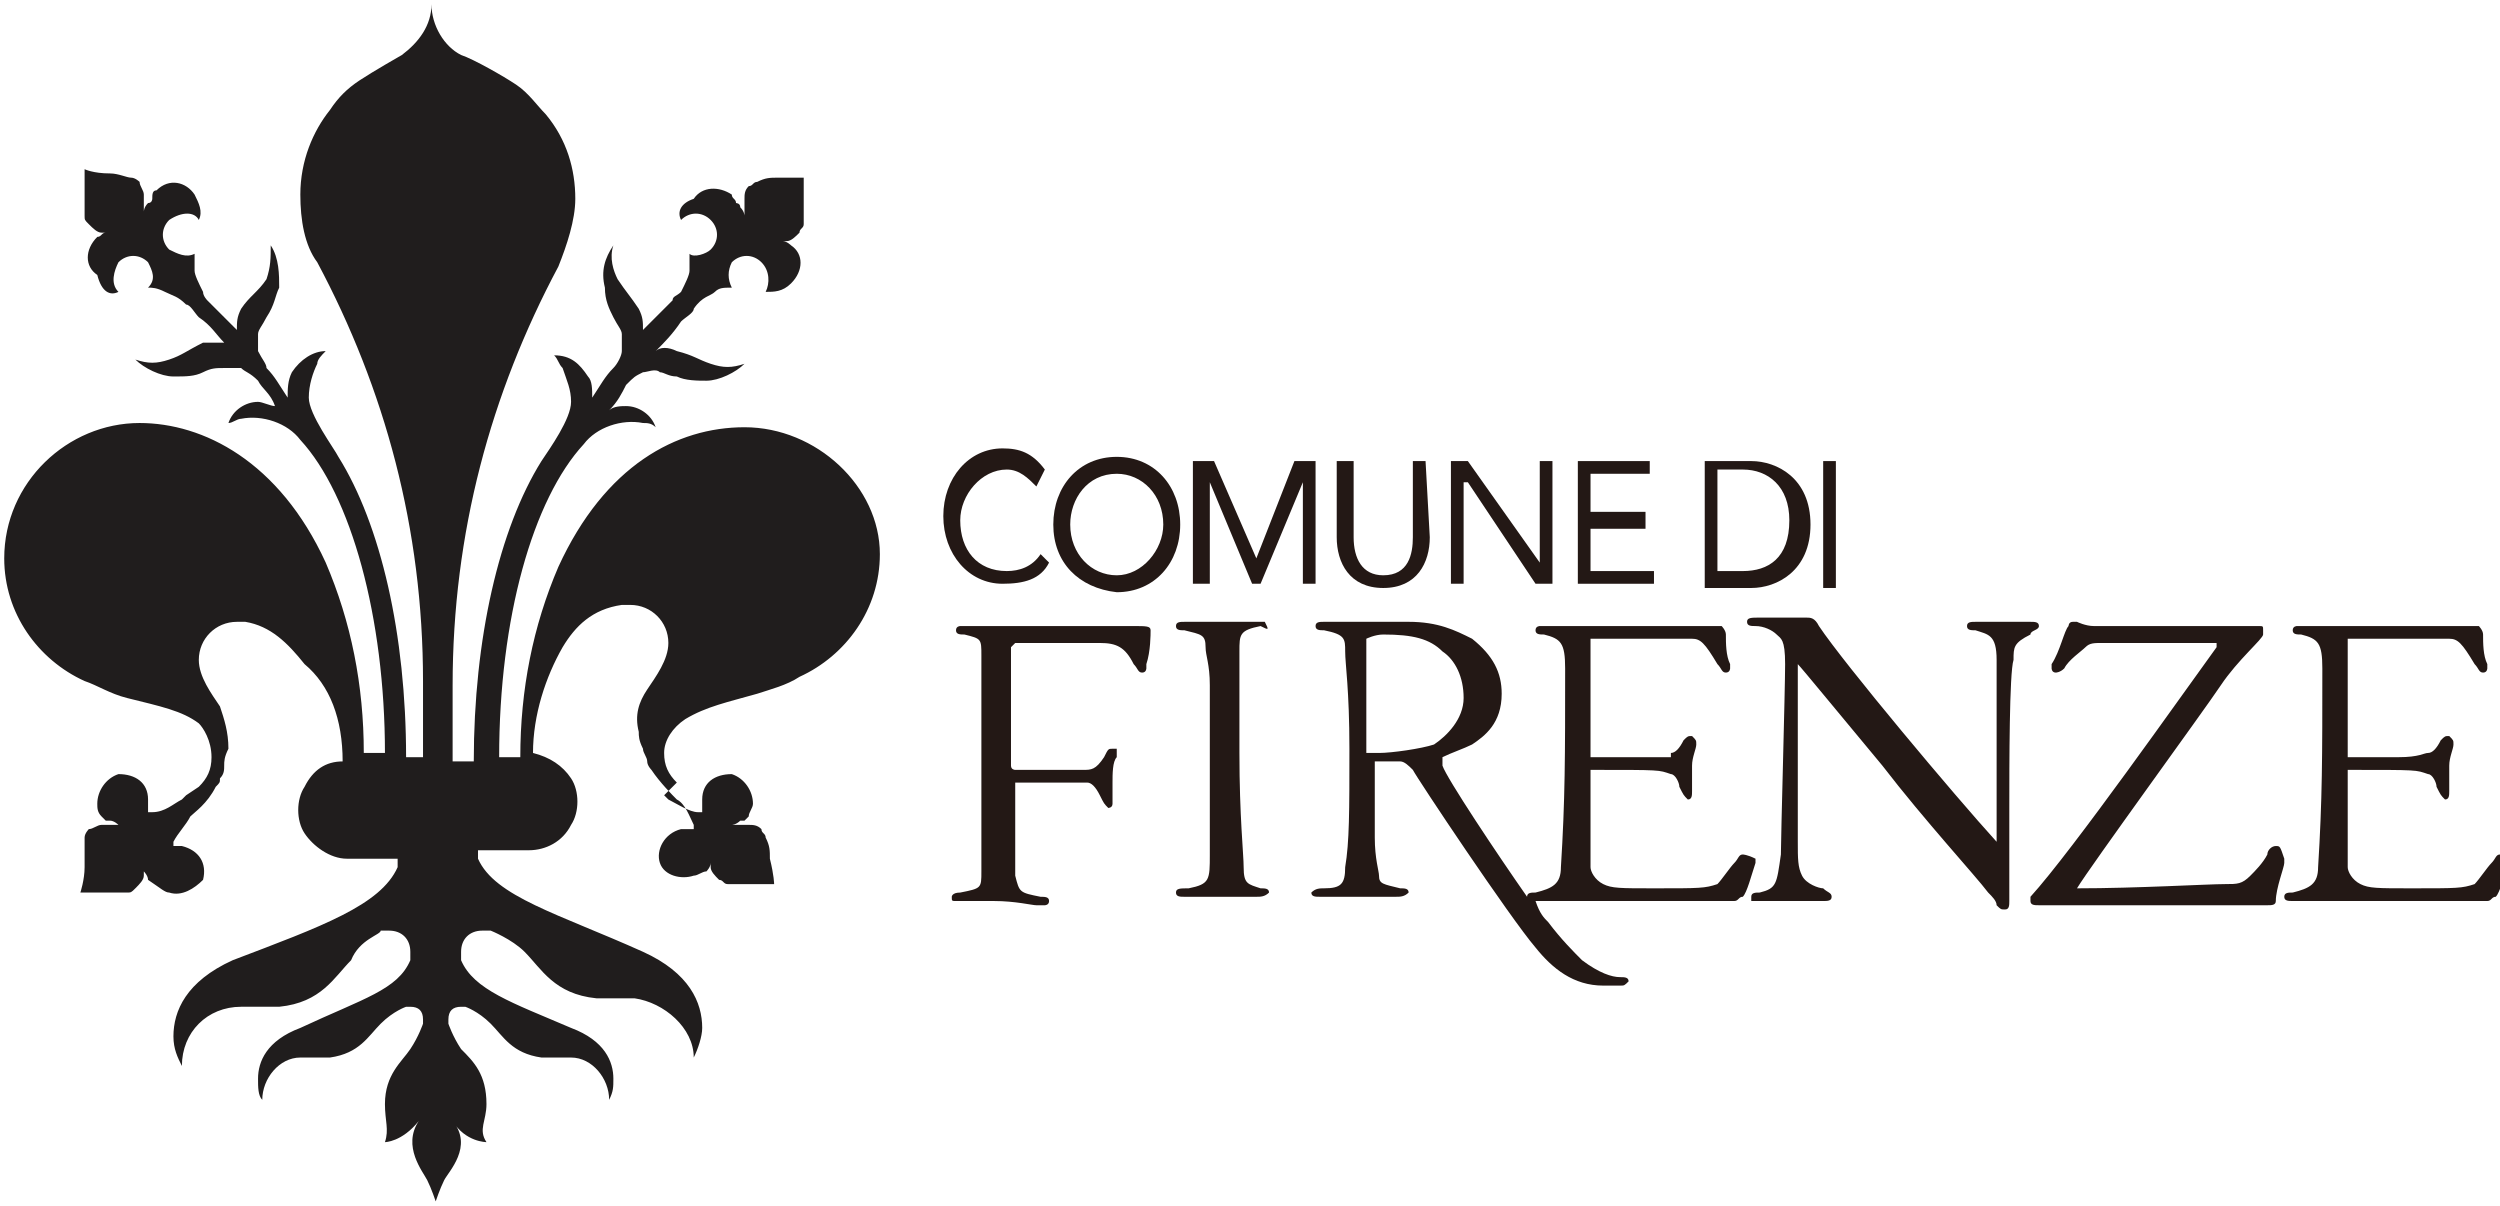 <?xml version="1.0" encoding="utf-8"?>
<!-- Generator: Adobe Illustrator 23.0.5, SVG Export Plug-In . SVG Version: 6.00 Build 0)  -->
<svg version="1.1" id="layer" xmlns="http://www.w3.org/2000/svg" xmlns:xlink="http://www.w3.org/1999/xlink" x="0px" y="0px"
	 viewBox="0 0 59.1 28.5" style="enable-background:new 0 0 59.1 28.5;" xml:space="preserve">
<style type="text/css">
	.st0{fill:#201D1D;}
	.st1{fill:#231815;}
</style>
<path class="st0" d="M17.6,10.1C17.6,10.1,17.6,10.1,17.6,10.1c-1.6,0-3.3,0.9-4.4,3.3c-0.6,1.4-0.9,2.9-0.9,4.5h-0.5
	c0-3.3,0.8-6.1,2-7.4c0.3-0.4,0.9-0.6,1.4-0.5c0.1,0,0.2,0,0.3,0.1c-0.1-0.3-0.4-0.5-0.7-0.5c-0.1,0-0.3,0-0.4,0.1
	c0.2-0.2,0.3-0.4,0.4-0.6l0,0c0.2-0.2,0.2-0.2,0.4-0.3l0,0c0.1,0,0.3-0.1,0.4,0c0.1,0,0.2,0.1,0.4,0.1c0.2,0.1,0.5,0.1,0.7,0.1
	c0.3,0,0.7-0.2,0.9-0.4c-0.3,0.1-0.5,0.1-0.8,0c-0.3-0.1-0.4-0.2-0.8-0.3c-0.2-0.1-0.4-0.1-0.5,0c0.2-0.2,0.4-0.4,0.6-0.7
	c0.1-0.1,0.3-0.2,0.3-0.3C16.6,7,16.8,7,16.9,6.9s0.2-0.1,0.4-0.1l0,0c-0.1-0.2-0.1-0.4,0-0.6c0.2-0.2,0.5-0.2,0.7,0
	c0.2,0.2,0.2,0.5,0.1,0.7c0.2,0,0.4,0,0.6-0.2c0.3-0.3,0.3-0.7,0-0.9c0,0-0.1-0.1-0.2-0.1c0,0-0.1,0-0.1,0c-0.1,0-0.2,0-0.2,0
	s0,0,0,0c0,0,0,0,0,0c0,0,0,0,0,0c0.1,0,0.2,0,0.2,0s0.1,0,0.2,0l0,0c0.1,0,0.2-0.1,0.3-0.2c0-0.1,0.1-0.1,0.1-0.2
	c0-0.1,0-0.3,0-0.5c0-0.3,0-0.6,0-0.6s-0.2,0-0.6,0c-0.2,0-0.3,0-0.5,0.1c-0.1,0-0.1,0.1-0.2,0.1c-0.1,0.1-0.1,0.2-0.1,0.3
	c0,0.1,0,0.2,0,0.2s0,0,0,0.2c0,0,0,0,0,0c0,0,0,0,0,0c0,0,0,0,0,0c0,0,0-0.1-0.1-0.2c0-0.1-0.1-0.1-0.1-0.1c0-0.1-0.1-0.1-0.1-0.2
	c-0.3-0.2-0.7-0.2-0.9,0.1C16.1,4.8,16,5,16.1,5.2c0.2-0.2,0.5-0.2,0.7,0c0.2,0.2,0.2,0.5,0,0.7C16.7,6,16.4,6.1,16.3,6l0,0
	c0,0.1,0,0.2,0,0.4l0,0c0,0.1-0.1,0.3-0.2,0.5C16,7,15.9,7,15.9,7.1c-0.3,0.3-0.5,0.5-0.7,0.7c0-0.2,0-0.3-0.1-0.5
	c-0.2-0.3-0.3-0.4-0.5-0.7c-0.1-0.2-0.2-0.5-0.1-0.8c-0.2,0.3-0.3,0.6-0.2,1c0,0.3,0.1,0.5,0.2,0.7c0.1,0.2,0.2,0.3,0.2,0.4
	c0,0.1,0,0.3,0,0.4c0,0.1-0.1,0.3-0.2,0.4c-0.2,0.2-0.3,0.4-0.5,0.7c0-0.2,0-0.4-0.1-0.5c-0.2-0.3-0.4-0.5-0.8-0.5
	c0.1,0.1,0.1,0.2,0.2,0.3c0.1,0.3,0.2,0.5,0.2,0.8l0,0c0,0.4-0.5,1.1-0.7,1.4c-1,1.6-1.6,4.2-1.6,7.1h-0.5v-1.8
	c0-3.6,0.9-6.9,2.5-9.9c0.2-0.5,0.4-1.1,0.4-1.6l0,0c0,0,0,0,0,0c0-0.7-0.2-1.4-0.7-2c-0.2-0.2-0.4-0.5-0.7-0.7
	c-0.3-0.2-1-0.6-1.3-0.7c-0.4-0.2-0.7-0.7-0.7-1.2c0,0.5-0.3,0.9-0.7,1.2C9.5,1.3,8.8,1.7,8.5,1.9C8.2,2.1,8,2.3,7.8,2.6
	c-0.4,0.5-0.7,1.2-0.7,2c0,0,0,0,0,0l0,0c0,0.6,0.1,1.2,0.4,1.6c1.6,3,2.5,6.3,2.5,9.9v1.8H9.6c0-2.9-0.6-5.5-1.6-7.1
	c-0.1-0.2-0.7-1-0.7-1.4c0-0.3,0.1-0.6,0.2-0.8c0-0.1,0.1-0.2,0.2-0.3c-0.3,0-0.6,0.2-0.8,0.5C6.8,9,6.8,9.2,6.8,9.4
	C6.6,9.1,6.5,8.9,6.3,8.7c0-0.1-0.1-0.2-0.2-0.4c0-0.1,0-0.3,0-0.4c0-0.1,0.1-0.2,0.2-0.4C6.5,7.2,6.5,7,6.6,6.8c0-0.3,0-0.7-0.2-1
	c0,0.3,0,0.5-0.1,0.8C6.1,6.9,5.9,7,5.7,7.3C5.6,7.5,5.6,7.6,5.6,7.8C5.4,7.6,5.2,7.4,4.9,7.1c0,0-0.1-0.1-0.1-0.2
	C4.7,6.7,4.6,6.5,4.6,6.4c0-0.1,0-0.2,0-0.4l0,0C4.4,6.1,4.2,6,4,5.9c-0.2-0.2-0.2-0.5,0-0.7C4.3,5,4.6,5,4.7,5.2
	c0.1-0.2,0-0.4-0.1-0.6C4.4,4.3,4,4.2,3.7,4.5c-0.1,0-0.1,0.1-0.1,0.2c0,0,0,0.1-0.1,0.1C3.4,4.9,3.4,5,3.4,5s0,0,0,0c0,0,0,0,0,0
	c0,0,0,0,0,0c0-0.1,0-0.2,0-0.2s0-0.1,0-0.2c0-0.1-0.1-0.2-0.1-0.3c0,0-0.1-0.1-0.2-0.1c-0.1,0-0.3-0.1-0.5-0.1C2.2,4.1,2,4,2,4
	s0,0.2,0,0.6c0,0.2,0,0.3,0,0.5c0,0.1,0,0.1,0.1,0.2c0.1,0.1,0.2,0.2,0.3,0.2l0,0c0.1,0,0.2,0,0.2,0s0,0,0.2,0c0,0,0,0,0,0
	c0,0,0,0,0,0c0,0,0,0,0,0c0,0-0.1,0-0.2,0c-0.1,0-0.1,0-0.1,0c-0.1,0-0.1,0.1-0.2,0.1c-0.3,0.3-0.3,0.7,0,0.9C2.4,6.9,2.6,7,2.8,6.9
	C2.6,6.7,2.7,6.4,2.8,6.2c0.2-0.2,0.5-0.2,0.7,0c0.1,0.2,0.2,0.4,0,0.6l0,0c0.1,0,0.2,0,0.4,0.1C4.1,7,4.2,7,4.4,7.2
	c0.1,0,0.2,0.2,0.3,0.3C5,7.7,5.1,7.9,5.3,8.1c-0.2,0-0.4,0-0.5,0C4.4,8.3,4.3,8.4,4,8.5c-0.3,0.1-0.5,0.1-0.8,0
	c0.2,0.2,0.6,0.4,0.9,0.4c0.3,0,0.5,0,0.7-0.1C5,8.7,5.1,8.7,5.3,8.7c0.1,0,0.3,0,0.4,0l0,0C5.8,8.8,5.9,8.8,6.1,9l0,0
	c0.1,0.2,0.3,0.3,0.4,0.6c-0.1,0-0.3-0.1-0.4-0.1c-0.3,0-0.6,0.2-0.7,0.5c0.1,0,0.2-0.1,0.3-0.1c0.5-0.1,1.1,0.1,1.4,0.5
	c1.2,1.3,2,4.2,2,7.4H8.6c0-1.6-0.3-3.1-0.9-4.5c-1.1-2.4-2.9-3.3-4.4-3.3c0,0,0,0,0,0c-1.7,0-3.2,1.4-3.2,3.2
	c0,1.3,0.8,2.4,1.9,2.9c0.3,0.1,0.6,0.3,1,0.4c0.8,0.2,1.3,0.3,1.7,0.6C4.8,17.2,5,17.5,5,17.9c0,0.3-0.1,0.5-0.3,0.7l0,0l-0.3,0.2
	c0,0-0.1,0.1-0.1,0.1c-0.2,0.1-0.4,0.3-0.7,0.3c0,0,0,0-0.1,0c0,0,0,0,0-0.1l0,0c0,0,0-0.1,0-0.2c0-0.4-0.3-0.6-0.7-0.6c0,0,0,0,0,0
	l0,0c0,0,0,0,0,0c0,0,0,0,0,0s0,0,0,0l0,0c-0.3,0.1-0.5,0.4-0.5,0.7c0,0.1,0,0.2,0.1,0.3c0,0,0,0,0,0s0,0,0,0c0,0,0,0,0,0
	c0,0,0,0,0,0l0,0c0,0,0,0,0,0c0,0,0,0,0,0c0,0,0.1,0.1,0.1,0.1c0,0,0,0,0,0c0,0,0.1,0,0.1,0c0.1,0,0.2,0.1,0.2,0.1s0,0,0,0
	c0,0,0,0,0,0c0,0,0,0,0,0c-0.1,0-0.2,0-0.2,0s-0.1,0-0.2,0c-0.1,0-0.2,0.1-0.3,0.1c0,0-0.1,0.1-0.1,0.2C2,20.2,2,20.3,2,20.5
	c0,0.3-0.1,0.6-0.1,0.6s0.2,0,0.6,0c0.2,0,0.3,0,0.5,0c0.1,0,0.1,0,0.2-0.1c0.1-0.1,0.2-0.2,0.2-0.3c0-0.1,0-0.2,0-0.2s0,0,0-0.2
	c0,0,0,0,0,0c0,0,0,0,0,0c0,0,0,0,0,0c0,0,0,0.1,0,0.2c0,0,0,0.1,0,0.1c0,0,0,0,0,0c0,0,0.1,0.1,0.1,0.2c0,0,0,0,0,0c0,0,0,0,0,0
	l0,0c0,0,0,0,0,0c0,0,0,0,0,0c0,0,0,0,0,0l0,0C3.8,21,3.9,21.1,4,21.1c0.3,0.1,0.6-0.1,0.8-0.3l0,0c0,0,0,0,0,0l0,0c0,0,0,0,0,0l0,0
	c0,0,0,0,0,0c0.1-0.4-0.1-0.7-0.5-0.8c0,0-0.1,0-0.2,0l0,0c0,0,0,0,0,0c0,0,0,0,0-0.1c0.1-0.2,0.3-0.4,0.4-0.6
	c0.1-0.1,0.4-0.3,0.6-0.7l0,0c0.1-0.1,0.1-0.1,0.1-0.2c0.1-0.1,0.1-0.2,0.1-0.3l0,0c0-0.1,0-0.2,0.1-0.4l0,0c0-0.4-0.1-0.7-0.2-1
	c-0.2-0.3-0.5-0.7-0.5-1.1c0-0.5,0.4-0.9,0.9-0.9c0.1,0,0.1,0,0.2,0c0.6,0.1,1,0.5,1.4,1l0,0C7.8,16.2,8.1,17,8.1,18
	c-0.4,0-0.7,0.2-0.9,0.6c-0.2,0.3-0.2,0.8,0,1.1c0.2,0.3,0.6,0.6,1,0.6h1.2c0,0.1,0,0.1,0,0.2c-0.4,0.9-1.8,1.4-3.9,2.2
	c-1.1,0.5-1.4,1.2-1.4,1.8l0,0c0,0,0,0,0,0c0,0.3,0.1,0.5,0.2,0.7c0-0.8,0.6-1.4,1.4-1.4c0.2,0,0.5,0,0.7,0c0.1,0,0.1,0,0.2,0
	c1-0.1,1.3-0.7,1.7-1.1C8.5,22.2,9,22.1,9,22c0,0,0.1,0,0.2,0c0.3,0,0.5,0.2,0.5,0.5c0,0,0,0.1,0,0.1c0,0,0,0,0,0.1
	c-0.3,0.7-1.1,0.9-2.6,1.6c-0.8,0.3-1,0.8-1,1.2l0,0c0,0,0,0,0,0c0,0.2,0,0.4,0.1,0.5c0-0.5,0.4-1,0.9-1c0.2,0,0.3,0,0.5,0
	c0.1,0,0.1,0,0.2,0c0.7-0.1,0.9-0.5,1.2-0.8c0.3-0.3,0.6-0.4,0.6-0.4c0,0,0.1,0,0.1,0c0.2,0,0.3,0.1,0.3,0.3c0,0,0,0,0,0.1
	c0,0-0.1,0.3-0.3,0.6c-0.2,0.3-0.6,0.6-0.6,1.3c0,0.4,0.1,0.6,0,0.9c0,0,0.4,0,0.8-0.5c0,0,0,0,0,0c0,0,0,0,0,0c0,0,0,0,0,0
	c-0.4,0.6,0.1,1.2,0.2,1.4c0.1,0.2,0.2,0.5,0.2,0.5s0.1-0.3,0.2-0.5c0.1-0.2,0.7-0.8,0.2-1.4c0,0,0,0,0,0c0,0,0,0,0,0c0,0,0,0,0,0
	c0.3,0.5,0.8,0.5,0.8,0.5c-0.2-0.3,0-0.5,0-0.9c0-0.7-0.3-1-0.6-1.3c-0.2-0.3-0.3-0.6-0.3-0.6c0,0,0,0,0-0.1c0-0.2,0.1-0.3,0.3-0.3
	c0,0,0.1,0,0.1,0c0,0,0.3,0.1,0.6,0.4c0.3,0.3,0.5,0.7,1.2,0.8c0,0,0.1,0,0.2,0c0.2,0,0.3,0,0.5,0c0.5,0,0.9,0.5,0.9,1
	c0.1-0.2,0.1-0.3,0.1-0.5c0,0,0,0,0,0l0,0c0-0.4-0.2-0.9-1-1.2c-1.4-0.6-2.3-0.9-2.6-1.6c0,0,0,0,0-0.1c0,0,0-0.1,0-0.1
	c0-0.3,0.2-0.5,0.5-0.5c0.1,0,0.1,0,0.2,0c0,0,0.5,0.2,0.8,0.5c0.4,0.4,0.7,1,1.7,1.1c0.1,0,0.1,0,0.2,0c0.2,0,0.5,0,0.7,0
	c0.7,0.1,1.4,0.7,1.4,1.4c0.1-0.2,0.2-0.5,0.2-0.7c0,0,0,0,0,0l0,0c0-0.6-0.3-1.3-1.4-1.8c-2-0.9-3.5-1.3-3.9-2.2c0-0.1,0-0.1,0-0.2
	h1.2c0.4,0,0.8-0.2,1-0.6c0.2-0.3,0.2-0.8,0-1.1c-0.2-0.3-0.5-0.5-0.9-0.6c0-0.9,0.3-1.8,0.7-2.5l0,0c0.3-0.5,0.7-0.9,1.4-1
	c0.1,0,0.1,0,0.2,0c0.5,0,0.9,0.4,0.9,0.9c0,0.4-0.3,0.8-0.5,1.1c-0.2,0.3-0.3,0.6-0.2,1l0,0c0,0.1,0,0.2,0.1,0.4l0,0
	c0,0.1,0.1,0.2,0.1,0.3c0,0.1,0.1,0.2,0.1,0.2l0,0c0.2,0.3,0.5,0.6,0.6,0.7c0.2,0.1,0.3,0.4,0.4,0.6c0,0,0,0,0,0.1c0,0,0,0-0.1,0
	l0,0c0,0-0.1,0-0.2,0c-0.4,0.1-0.6,0.5-0.5,0.8c0,0,0,0,0,0l0,0c0,0,0,0,0,0l0,0c0,0,0,0,0,0l0,0c0.1,0.3,0.5,0.4,0.8,0.3
	c0.1,0,0.2-0.1,0.3-0.1l0,0c0,0,0,0,0,0c0,0,0,0,0,0c0,0,0,0,0,0l0,0c0,0,0,0,0,0s0,0,0,0c0,0,0.1-0.1,0.1-0.2c0,0,0,0,0,0
	c0,0,0-0.1,0-0.1c0-0.1,0-0.2,0-0.2s0,0,0,0c0,0,0,0,0,0c0,0,0,0,0,0c0,0.1,0,0.2,0,0.2s0,0.1,0,0.2c0,0.1,0.1,0.2,0.2,0.3
	c0.1,0,0.1,0.1,0.2,0.1c0.1,0,0.3,0,0.5,0c0.3,0,0.6,0,0.6,0s0-0.2-0.1-0.6c0-0.2,0-0.3-0.1-0.5c0-0.1-0.1-0.1-0.1-0.2
	c-0.1-0.1-0.2-0.1-0.3-0.1l0,0c-0.1,0-0.2,0-0.2,0s0,0-0.2,0c0,0,0,0,0,0c0,0,0,0,0,0c0,0,0,0,0,0c0,0,0.1,0,0.2-0.1
	c0,0,0.1,0,0.1,0c0,0,0,0,0,0c0,0,0.1-0.1,0.1-0.1c0,0,0,0,0,0c0,0,0,0,0,0l0,0c0,0,0,0,0,0s0,0,0,0s0,0,0,0c0,0,0,0,0,0
	c0-0.1,0.1-0.2,0.1-0.3c0-0.3-0.2-0.6-0.5-0.7l0,0c0,0,0,0,0,0c0,0,0,0,0,0s0,0,0,0l0,0c0,0,0,0,0,0c-0.4,0-0.7,0.2-0.7,0.6
	c0,0.1,0,0.1,0,0.2l0,0c0,0,0,0,0,0.1c0,0,0,0-0.1,0c-0.2,0-0.5-0.2-0.7-0.3c0,0-0.1-0.1-0.1-0.1L16,18.5l0,0
	c-0.2-0.2-0.3-0.4-0.3-0.7c0-0.3,0.2-0.6,0.5-0.8c0.5-0.3,1-0.4,1.7-0.6c0.3-0.1,0.7-0.2,1-0.4c1.1-0.5,1.9-1.6,1.9-2.9
	C20.8,11.5,19.3,10.1,17.6,10.1"/>
<path class="st1" d="M24.5,11.5c-0.2-0.2-0.4-0.4-0.7-0.4c-0.6,0-1.1,0.6-1.1,1.2c0,0.7,0.4,1.2,1.1,1.2c0.3,0,0.6-0.1,0.8-0.4
	l0.2,0.2c-0.2,0.4-0.6,0.5-1.1,0.5c-0.8,0-1.4-0.7-1.4-1.6c0-0.9,0.6-1.6,1.4-1.6c0.4,0,0.7,0.1,1,0.5L24.5,11.5z"/>
<path class="st1" d="M24.9,12.4c0-0.9,0.6-1.6,1.5-1.6c0.9,0,1.5,0.7,1.5,1.6c0,0.9-0.6,1.6-1.5,1.6C25.5,13.9,24.9,13.3,24.9,12.4
	 M27.5,12.4c0-0.7-0.5-1.2-1.1-1.2c-0.7,0-1.1,0.6-1.1,1.2c0,0.7,0.5,1.2,1.1,1.2C27,13.6,27.5,13,27.5,12.4"/>
<polygon class="st1" points="28.2,10.9 28.7,10.9 29.7,13.2 29.7,13.2 30.6,10.9 31.1,10.9 31.1,13.8 30.8,13.8 30.8,11.4 
	30.8,11.4 29.8,13.8 29.6,13.8 28.6,11.4 28.6,11.4 28.6,13.8 28.2,13.8 "/>
<g>
	<path class="st1" d="M33.8,12.7c0,0.6-0.3,1.2-1.1,1.2s-1.1-0.6-1.1-1.2v-1.8H32v1.8c0,0.5,0.2,0.9,0.7,0.9c0.6,0,0.7-0.5,0.7-0.9
		v-1.8h0.3L33.8,12.7L33.8,12.7z"/>
</g>
<polygon class="st1" points="34.3,10.9 34.7,10.9 36.4,13.3 36.4,13.3 36.4,10.9 36.7,10.9 36.7,13.8 36.3,13.8 34.7,11.4 
	34.6,11.4 34.6,13.8 34.3,13.8 "/>
<polygon class="st1" points="37.3,10.9 39,10.9 39,11.2 37.6,11.2 37.6,12.1 38.9,12.1 38.9,12.5 37.6,12.5 37.6,13.5 39.1,13.5 
	39.1,13.8 37.3,13.8 "/>
<g>
	<path class="st1" d="M40.3,10.9h1.1c0.6,0,1.4,0.4,1.4,1.5s-0.8,1.5-1.4,1.5h-1.1V10.9z M40.6,13.5h0.6c0.6,0,1.1-0.3,1.1-1.2
		c0-0.8-0.5-1.2-1.1-1.2h-0.6V13.5z"/>
</g>
<rect x="43.1" y="10.9" class="st1" width="0.3" height="3"/>
<path class="st1" d="M27.2,14.9c0-0.1-0.1-0.1-0.4-0.1c-0.4,0-1.6,0-2.7,0c-0.5,0-1.2,0-1.3,0c0,0-0.1,0-0.1,0c0,0-0.1,0-0.1,0.1
	c0,0.1,0.1,0.1,0.2,0.1c0.4,0.1,0.4,0.1,0.4,0.5c0,0.6,0,1.2,0,2.3c0,1.1,0,2.5,0,2.8c0,0.4,0,0.4-0.5,0.5c-0.2,0-0.2,0.1-0.2,0.1
	c0,0.1,0,0.1,0.1,0.1s0.1,0,0.1,0c0.1,0,0.4,0,0.8,0c0.5,0,0.9,0.1,1,0.1h0c0.1,0,0.1,0,0.2,0c0,0,0.1,0,0.1-0.1
	c0-0.1-0.1-0.1-0.2-0.1c-0.5-0.1-0.5-0.1-0.6-0.5c0-0.3,0-1.3,0-1.8c0-0.2,0-0.4,0-0.4c0,0,0,0,0,0c0,0,0,0,0,0c0,0,0,0,0,0l0,0
	c1.9,0,1.6,0,1.7,0c0.1,0,0.2,0.1,0.3,0.3c0.1,0.2,0.1,0.2,0.2,0.3c0,0,0.1,0,0.1-0.1c0,0,0-0.1,0-0.1c0-0.2,0-0.3,0-0.4
	c0-0.2,0-0.5,0.1-0.6c0,0,0,0,0-0.1c0,0,0-0.1,0-0.1c0,0,0,0-0.1,0c-0.1,0-0.1,0-0.2,0.2c-0.2,0.3-0.3,0.3-0.5,0.3
	c-0.2,0-0.5,0-1.6,0c0,0-0.1,0-0.1-0.1c0-0.5,0-0.9,0-1.3c0-0.7,0-1.2,0-1.4c0,0,0,0,0-0.1c0,0,0.1-0.1,0.1-0.1c1.1,0,1.6,0,2,0
	c0.4,0,0.6,0.1,0.8,0.5c0.1,0.1,0.1,0.2,0.2,0.2c0.1,0,0.1-0.1,0.1-0.1c0,0,0-0.1,0-0.1C27.2,15.4,27.2,15,27.2,14.9 M29.9,14.7
	c0,0-0.1,0-0.1,0c-0.3,0-0.6,0-0.9,0c-0.4,0-0.6,0-0.9,0c-0.1,0-0.2,0-0.2,0.1c0,0.1,0.1,0.1,0.2,0.1c0.4,0.1,0.5,0.1,0.5,0.4
	c0,0.2,0.1,0.4,0.1,0.9c0,0.3,0,1.1,0,2s0,1.7,0,2c0,0.6,0,0.7-0.5,0.8c-0.2,0-0.3,0-0.3,0.1c0,0.1,0.1,0.1,0.2,0.1c0.2,0,0.6,0,1,0
	c0.3,0,0.6,0,0.7,0c0.1,0,0.2,0,0.3-0.1c0-0.1-0.1-0.1-0.2-0.1c-0.3-0.1-0.4-0.1-0.4-0.5c0-0.3-0.1-1.2-0.1-2.7c0-0.3,0-0.6,0-1
	c0-0.5,0-1.1,0-1.4c0-0.4,0-0.5,0.5-0.6C30,14.9,30,14.9,29.9,14.7C30,14.7,30,14.7,29.9,14.7 M41.2,20.2c-0.1,0-0.1,0.1-0.2,0.2
	c-0.1,0.1-0.3,0.4-0.4,0.5C40.3,21,40.2,21,39.1,21c-0.8,0-1,0-1.2-0.1c-0.2-0.1-0.3-0.3-0.3-0.4c0-0.2,0-1.6,0-2.1
	c0-0.1,0-0.2,0-0.2c0,0,0,0,0,0c1.7,0,1.6,0,1.9,0.1c0.1,0,0.2,0.2,0.2,0.3c0.1,0.2,0.1,0.2,0.2,0.3c0.1,0,0.1-0.1,0.1-0.2
	c0,0,0,0,0-0.1c0,0,0-0.2,0-0.4c0,0,0-0.1,0-0.1c0-0.2,0.1-0.4,0.1-0.5c0-0.1,0-0.1-0.1-0.2c-0.1,0-0.1,0-0.2,0.1
	c-0.1,0.2-0.2,0.3-0.3,0.3c0,0,0,0,0,0.1c0,0-0.1,0-0.3,0h-1.6c0,0,0,0,0,0c0,0,0-0.1,0-0.1v-2.4c0-0.2,0-0.3,0-0.3c0,0,0,0,0.1,0
	c0.1,0,0.4,0,0.8,0c0.6,0,1.3,0,1.5,0c0.2,0,0.3,0.1,0.6,0.6c0.1,0.1,0.1,0.2,0.2,0.2c0.1,0,0.1-0.1,0.1-0.1c0,0,0,0,0-0.1
	c-0.1-0.2-0.1-0.5-0.1-0.7c0-0.1-0.1-0.2-0.1-0.2c-0.1,0-0.3,0-0.7,0c-0.5,0-2.1,0-2.6,0c-0.4,0-0.6,0-0.9,0c0,0-0.1,0-0.1,0
	c0,0-0.1,0-0.1,0.1c0,0.1,0.1,0.1,0.2,0.1c0.4,0.1,0.5,0.2,0.5,0.8c0,2.1,0,3.1-0.1,4.7c0,0.4-0.2,0.5-0.6,0.6c-0.1,0-0.2,0-0.2,0.1
	c-0.7-1-1.9-2.8-2-3.1c0-0.1,0-0.1,0-0.2c0,0,0,0,0,0c0.2-0.1,0.5-0.2,0.7-0.3c0.3-0.2,0.7-0.5,0.7-1.2c0-0.5-0.2-0.9-0.7-1.3
	c-0.4-0.2-0.8-0.4-1.5-0.4c-0.4,0-0.8,0-1.2,0c-0.4,0-0.7,0-0.8,0c-0.1,0-0.2,0-0.2,0.1c0,0.1,0.1,0.1,0.2,0.1
	c0.5,0.1,0.5,0.2,0.5,0.5c0,0.3,0.1,0.9,0.1,2.3c0,1.5,0,2.2-0.1,2.8c0,0.4-0.1,0.5-0.5,0.5c-0.1,0-0.2,0-0.3,0.1
	c0,0.1,0.1,0.1,0.2,0.1c0.2,0,0.6,0,1,0c0.4,0,0.6,0,0.8,0c0.1,0,0.2,0,0.3-0.1c0-0.1-0.1-0.1-0.2-0.1c-0.4-0.1-0.5-0.1-0.5-0.3
	c0-0.1-0.1-0.4-0.1-0.9c0-0.1,0-0.3,0-0.5c0-0.5,0-1.3,0-1.3c0,0,0,0,0.1,0c0,0,0.1,0,0.1,0c0.2,0,0.3,0,0.4,0
	c0.1,0,0.2,0.1,0.3,0.2c0.1,0.2,2.3,3.5,2.9,4.2c0.4,0.5,0.9,0.9,1.6,0.9c0,0,0.1,0,0.1,0c0.1,0,0.2,0,0.3,0c0.1,0,0.1,0,0.2-0.1v0
	l0,0l0,0l0,0c0-0.1-0.1-0.1-0.2-0.1c-0.2,0-0.5-0.1-0.9-0.4c-0.2-0.2-0.5-0.5-0.8-0.9c-0.1-0.1-0.2-0.2-0.3-0.5c0,0,0.1,0,0.1,0
	c0.1,0,0.7,0,1.1,0c0.9,0,2.2,0,3.5,0c0.1,0,0.1-0.1,0.2-0.1c0.1-0.1,0.2-0.5,0.3-0.8c0-0.1,0-0.1,0-0.1
	C41.3,20.2,41.2,20.2,41.2,20.2 M32.6,17.8c-0.1,0-0.2,0-0.3,0c0,0,0,0,0,0c0,0,0-0.1,0-0.1c0-0.2,0-2.3,0-2.5c0-0.2,0-0.1,0-0.1
	l0,0l0,0c0,0,0.2-0.1,0.4-0.1c0.7,0,1.1,0.1,1.4,0.4c0.3,0.2,0.5,0.6,0.5,1.1c0,0.5-0.4,0.9-0.7,1.1C33.6,17.7,32.9,17.8,32.6,17.8
	 M53.8,20c-0.1,0-0.2,0.1-0.2,0.2c-0.1,0.2-0.3,0.4-0.4,0.5c-0.2,0.2-0.3,0.2-0.6,0.2c-0.4,0-2.1,0.1-3.5,0.1c0,0,0,0,0,0s0,0,0,0
	c0.3-0.5,3-4.2,3.4-4.8c0.4-0.6,1-1.1,1-1.2c0,0,0-0.1,0-0.1c0-0.1,0-0.1-0.1-0.1c0,0,0,0,0,0c-0.1,0-0.5,0-1,0c-2.5,0-2.6,0-2.9,0
	c-0.2,0-0.4-0.1-0.4-0.1c0,0,0,0-0.1,0c-0.1,0-0.1,0.1-0.1,0.1c-0.1,0.1-0.2,0.6-0.4,0.9c0,0,0,0.1,0,0.1c0,0,0,0.1,0.1,0.1
	c0,0,0.1,0,0.2-0.1c0.1-0.2,0.4-0.4,0.5-0.5c0.1-0.1,0.2-0.1,0.4-0.1c0.2,0,1.5,0,2.2,0c0.2,0,0.4,0,0.5,0c0,0,0,0,0,0.1
	c-0.8,1.1-3.4,4.8-4.4,5.9c0,0,0,0.1,0,0.1c0,0.1,0.1,0.1,0.2,0.1c0.3,0,0.8,0,1.2,0c0.5,0,3.7,0,3.9,0c0.1,0,0.2,0,0.3,0
	c0.1,0,0.2,0,0.2-0.1c0-0.3,0.2-0.8,0.2-0.9c0,0,0-0.1,0-0.1C53.9,20,53.9,20,53.8,20 M59.1,20.2c-0.1,0-0.1,0.1-0.2,0.2
	c-0.1,0.1-0.3,0.4-0.4,0.5C58.2,21,58.1,21,57,21c-0.8,0-1,0-1.2-0.1c-0.2-0.1-0.3-0.3-0.3-0.4c0-0.2,0-1.6,0-2.1c0-0.1,0-0.2,0-0.2
	c0,0,0,0,0,0c1.7,0,1.6,0,1.9,0.1c0.1,0,0.2,0.2,0.2,0.3c0.1,0.2,0.1,0.2,0.2,0.3c0.1,0,0.1-0.1,0.1-0.2c0,0,0,0,0-0.1
	c0,0,0-0.2,0-0.4c0,0,0-0.1,0-0.1c0-0.2,0.1-0.4,0.1-0.5c0-0.1,0-0.1-0.1-0.2c-0.1,0-0.1,0-0.2,0.1c-0.1,0.2-0.2,0.3-0.3,0.3
	c-0.1,0-0.2,0.1-0.7,0.1h-1.2c0,0,0,0,0,0c0,0,0-0.1,0-0.1v-2.4c0-0.2,0-0.3,0-0.3c0,0,0,0,0.1,0c0.1,0,0.4,0,0.8,0
	c0.6,0,1.3,0,1.5,0c0.2,0,0.3,0.1,0.6,0.6c0.1,0.1,0.1,0.2,0.2,0.2c0.1,0,0.1-0.1,0.1-0.1c0,0,0,0,0-0.1c-0.1-0.2-0.1-0.5-0.1-0.7
	c0-0.1-0.1-0.2-0.1-0.2c-0.1,0-0.3,0-0.7,0c-0.5,0-2.1,0-2.6,0c-0.4,0-0.6,0-0.9,0c0,0-0.1,0-0.1,0c0,0-0.1,0-0.1,0.1
	c0,0.1,0.1,0.1,0.2,0.1c0.4,0.1,0.5,0.2,0.5,0.8c0,2.1,0,3.1-0.1,4.7c0,0.4-0.2,0.5-0.6,0.6c-0.1,0-0.2,0-0.2,0.1
	c0,0.1,0.1,0.1,0.2,0.1c0.1,0,0.7,0,1.1,0c0.9,0,2.2,0,3.5,0c0.1,0,0.1-0.1,0.2-0.1c0.1-0.1,0.2-0.5,0.3-0.8
	C59.1,20.3,59.1,20.3,59.1,20.2C59.1,20.2,59.1,20.2,59.1,20.2 M48.2,14.8c0-0.1-0.1-0.1-0.2-0.1c-0.1,0-0.3,0-0.6,0
	c-0.2,0-0.5,0-0.7,0c-0.1,0-0.2,0-0.2,0.1c0,0.1,0.1,0.1,0.2,0.1c0.3,0.1,0.5,0.1,0.5,0.7c0,0.9,0,3.9,0,4.3c0,0,0,0,0,0
	c-1-1.1-3.6-4.2-4.2-5.1c-0.1-0.2-0.2-0.2-0.3-0.2c-0.4,0-0.8,0-1.1,0c-0.2,0-0.3,0-0.3,0.1c0,0.1,0.1,0.1,0.2,0.1
	c0.2,0,0.4,0.1,0.5,0.2c0.1,0.1,0.2,0.1,0.2,0.7c0,0.6-0.1,4.1-0.1,4.5C42,20.9,42,21,41.6,21.1c-0.1,0-0.2,0-0.2,0.1
	c0,0,0,0.1,0,0.1c0,0,0.1,0,0.2,0c0.1,0,0.4,0,0.7,0c0.3,0,0.6,0,0.8,0c0.1,0,0.2,0,0.2-0.1c0-0.1-0.1-0.1-0.2-0.2
	c-0.1,0-0.4-0.1-0.5-0.3c-0.1-0.2-0.1-0.4-0.1-0.8c0-0.4,0-3.8,0-4.2c0.1,0.1,1,1.2,2,2.4c1,1.3,2.2,2.6,2.5,3
	c0.1,0.1,0.2,0.2,0.2,0.3c0.1,0.1,0.1,0.1,0.2,0.1c0.1,0,0.1-0.1,0.1-0.2c0,0,0-0.1,0-0.1c0-0.2,0-0.4,0-0.6c0-0.4,0-0.9,0-1.5
	c0-1,0-3.2,0.1-3.5c0-0.3,0-0.4,0.4-0.6C48,14.9,48.2,14.9,48.2,14.8"/>
</svg>
